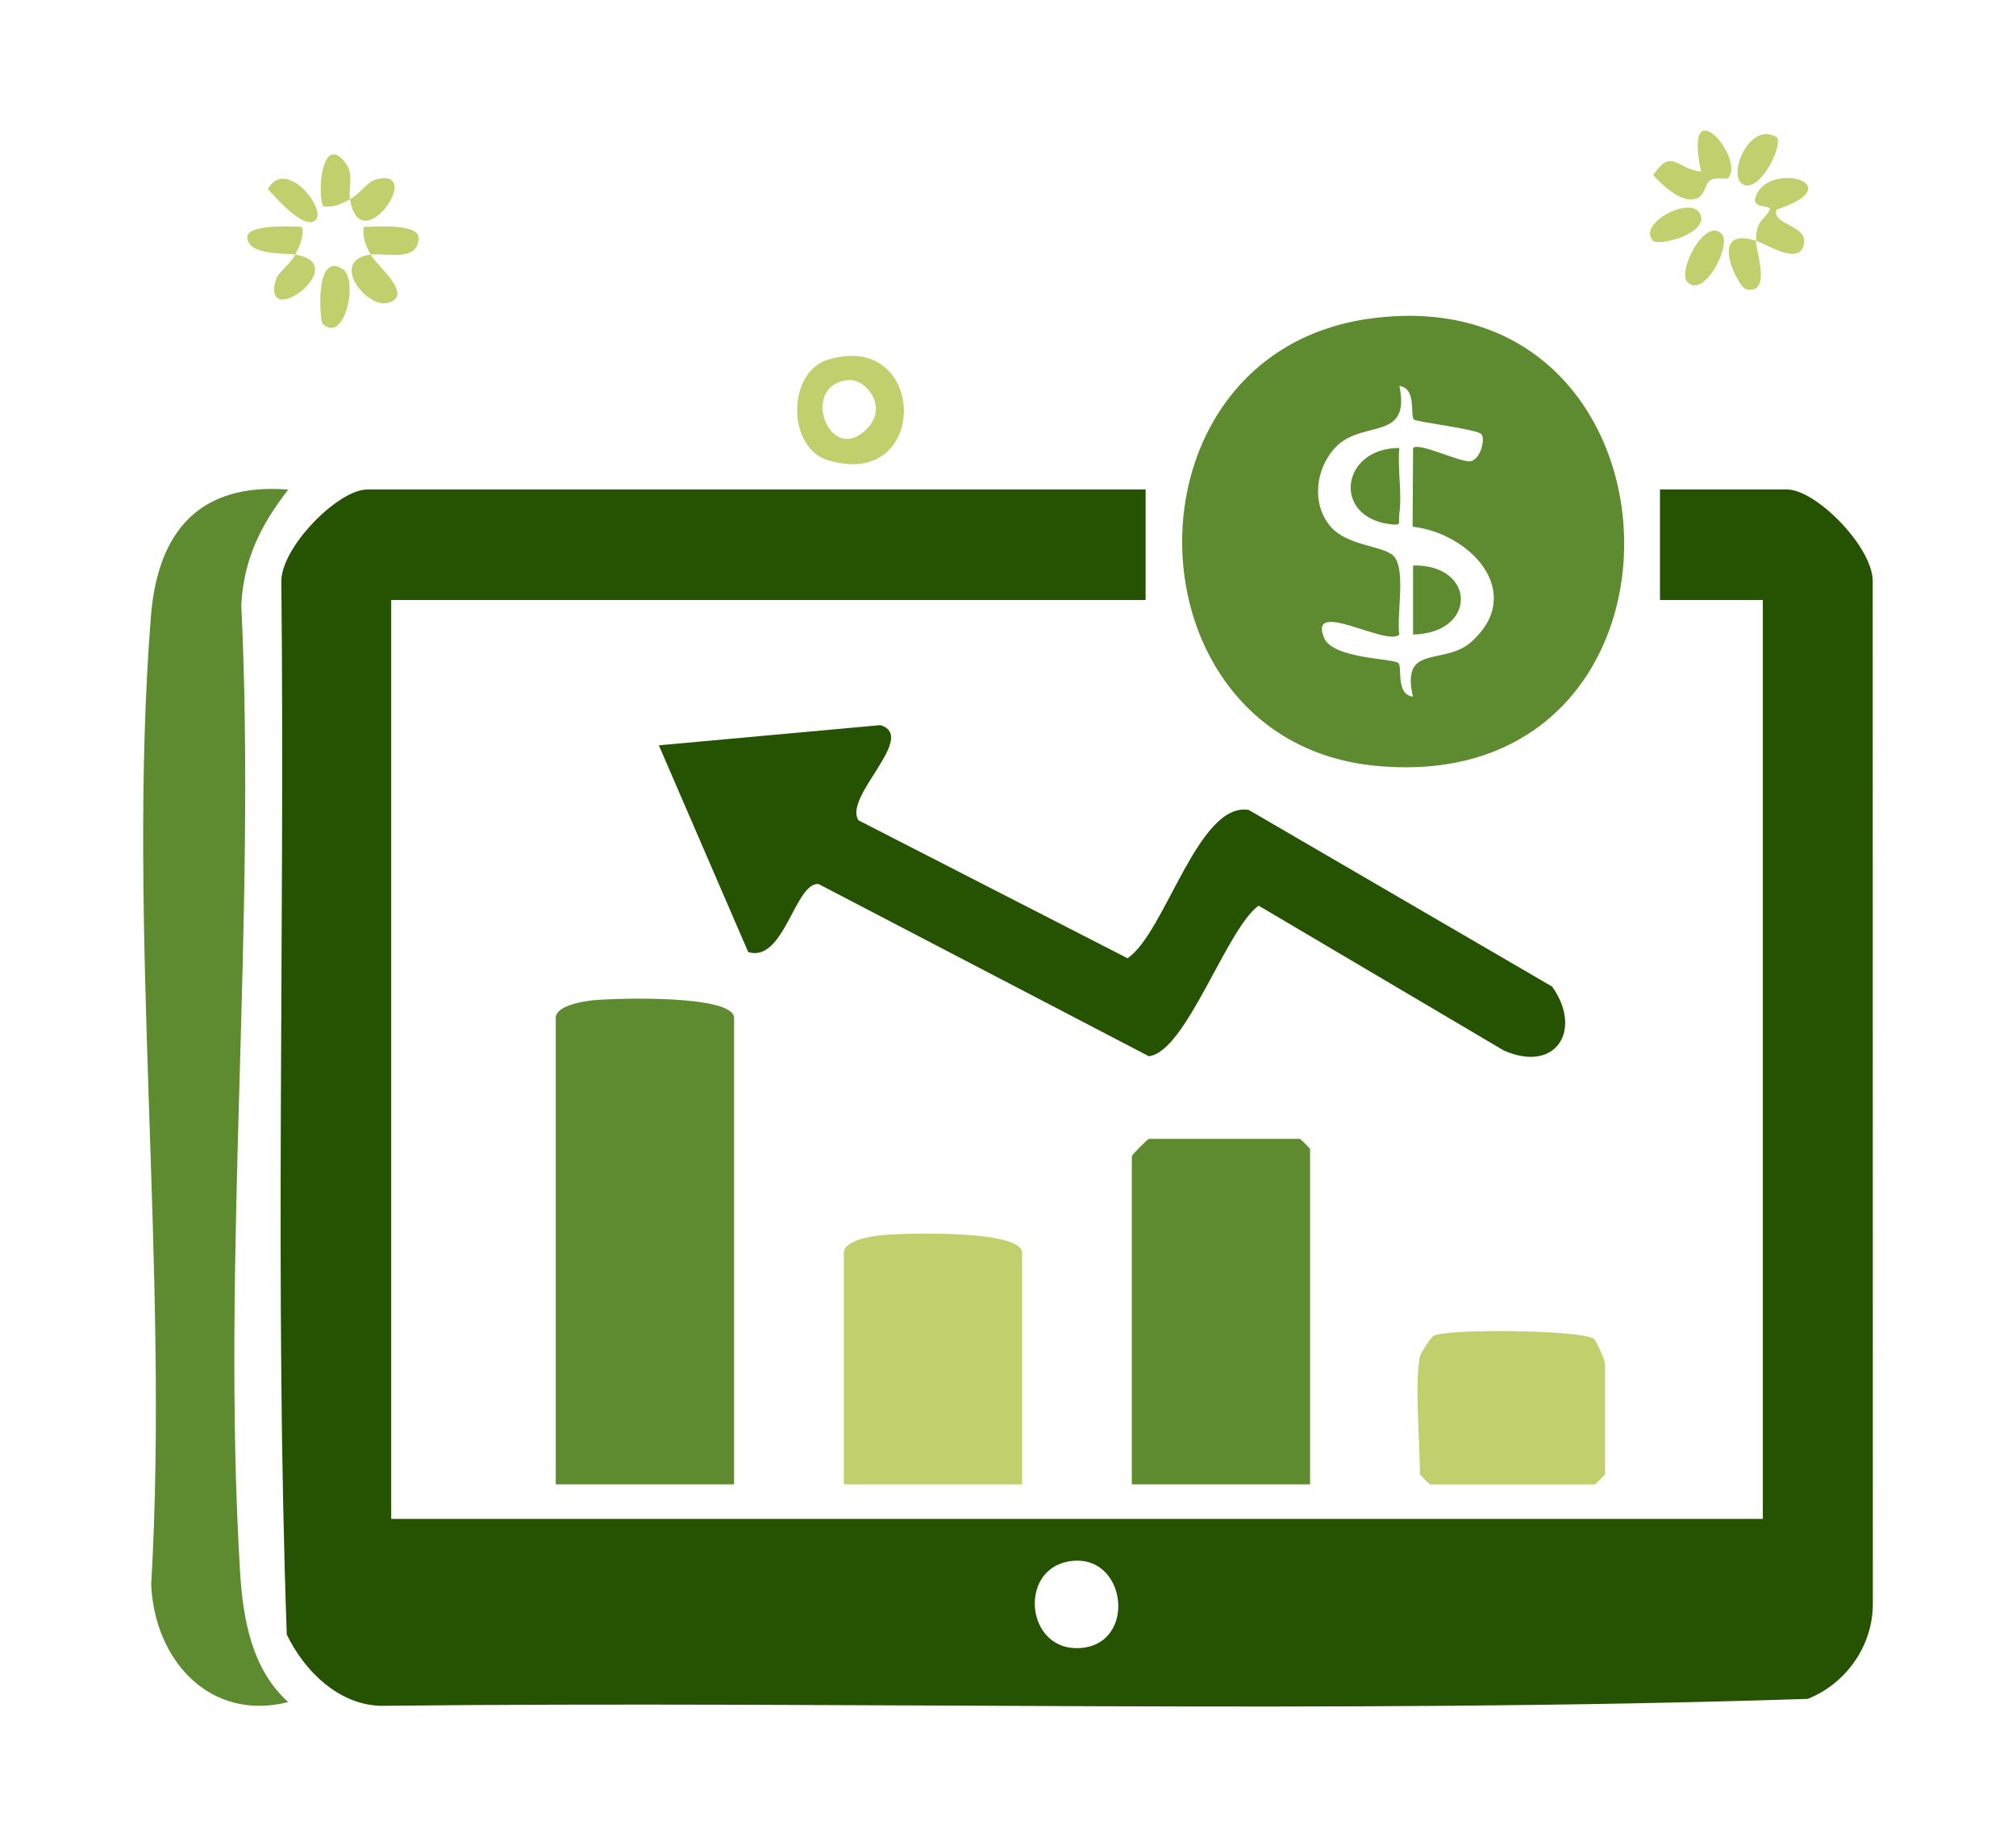 <svg width="169" height="154" viewBox="0 0 169 154" fill="none" xmlns="http://www.w3.org/2000/svg">
<path d="M96.035 41.029V50.297H32.795V127.326H147.777V50.297H139.154V41.029H149.792C152.256 41.029 157.104 45.954 156.989 48.832L157 134.588C156.937 138.065 154.709 141.147 151.546 142.414C111.797 143.711 71.765 142.566 31.907 142.996C28.351 142.897 25.506 140.054 24.04 137.019C23.007 107.732 23.901 78.212 23.584 48.838C23.474 45.96 28.322 41.035 30.781 41.035H96.035V41.029ZM89.559 130.896C85.352 131.652 86.027 138.391 90.483 138.158C95.417 137.902 94.471 130.012 89.559 130.896Z" fill="#255302"/>
<path d="M114.868 26.703C142.473 22.941 143.864 66.973 115.301 64.194C94.125 62.135 93.421 29.627 114.868 26.703ZM118.527 35.168C118.175 34.814 118.792 32.564 117.309 32.348C118.267 36.93 114.395 35.244 112.161 37.302C110.308 39.012 109.829 42.215 111.584 44.187C112.957 45.733 115.809 45.751 116.738 46.524C117.938 47.518 117.044 51.577 117.303 53.199C116.27 54.228 109.627 50.135 110.995 53.466C111.728 55.245 116.842 55.187 117.228 55.583C117.58 55.943 116.963 58.187 118.446 58.403C117.402 53.896 121.061 55.862 123.358 53.792C127.952 49.646 123.219 44.687 118.417 44.152L118.458 37.558C118.948 37.035 122.504 38.831 123.294 38.663C124.085 38.494 124.524 36.878 124.2 36.407C123.906 35.977 118.729 35.378 118.521 35.168H118.527Z" fill="#5E8B2F"/>
<path d="M24.166 41.035C21.858 44.029 20.467 46.785 20.224 50.664C21.512 77.177 18.539 105.353 20.121 131.698C20.357 135.629 21.073 139.914 24.161 142.682C17.564 144.345 12.941 139.141 12.675 132.82C14.21 106.493 10.603 77.764 12.646 51.728C13.206 44.564 16.698 40.454 24.166 41.041V41.035Z" fill="#5E8B2F"/>
<path d="M71.961 68.764L94.523 80.329C97.685 78.195 100.433 67.188 104.686 67.897L130.11 82.701C132.684 86.282 130.491 89.986 126.082 88.073L105.512 75.921C102.822 77.828 99.423 88.219 96.3 88.538L68.62 74.107C66.651 73.927 65.722 80.753 62.721 79.805L55.23 62.478L73.808 60.786C76.948 61.775 70.692 66.735 71.961 68.764Z" fill="#255302"/>
<path d="M61.537 124.43H46.589V85.335C46.589 84.3 48.863 83.939 49.717 83.852C51.575 83.666 61.537 83.364 61.537 85.335V124.43Z" fill="#5E8B2F"/>
<path d="M109.828 124.43H94.88V96.917C94.88 96.812 96.213 95.469 96.317 95.469H108.963C109.026 95.469 109.823 96.277 109.823 96.335V124.425L109.828 124.43Z" fill="#5E8B2F"/>
<path d="M85.686 124.43H70.737V105.028C70.737 103.993 73.011 103.632 73.865 103.545C75.724 103.359 85.686 103.057 85.686 105.028V124.43Z" fill="#C1D06D"/>
<path d="M119.029 113.721C119.087 113.436 119.912 112.145 120.177 111.982C121.182 111.372 132.546 111.465 133.602 112.226C133.845 112.401 134.549 114.098 134.549 114.302V123.57C134.549 123.634 133.746 124.436 133.689 124.436H119.889C119.825 124.436 119.029 123.628 119.029 123.57C119.029 120.965 118.573 115.907 119.029 113.726V113.721Z" fill="#C1D06D"/>
<path d="M69.422 30.145C77.773 27.627 78.004 41.175 69.422 38.587C65.959 37.546 65.953 31.191 69.422 30.145ZM71.13 31.86C66.922 32.203 69.572 39.297 72.763 35.849C74.437 34.035 72.561 31.744 71.13 31.86Z" fill="#C1D06D"/>
<path d="M147.201 20.179C147.241 18.313 147.922 18.505 148.355 17.569C148.551 17.15 146.71 17.569 147.206 16.423C148.297 13.458 155.327 15.429 148.92 17.58C148.522 18.871 151.558 18.854 151.223 20.464C150.837 22.307 148.17 20.493 147.201 20.185C147.183 21.028 148.574 24.755 146.346 24.238C145.706 24.086 143.056 18.854 147.201 20.185V20.179Z" fill="#C1D06D"/>
<path d="M31.069 21.342C30.671 20.574 30.347 19.941 30.497 19.028C31.305 18.999 35.057 18.72 35.08 19.894C35.126 22.028 32.287 21.179 31.069 21.342C31.53 22.232 34.815 24.784 32.494 25.395C30.74 25.86 27.531 21.825 31.069 21.342Z" fill="#C1D06D"/>
<path d="M144.857 14.94C144.741 15.068 143.778 14.801 143.362 15.121C142.791 15.562 142.975 16.679 141.775 16.725C140.695 16.766 139.293 15.475 138.589 14.679C140.147 12.341 140.551 14.179 142.6 14.388C141.053 7.149 146.381 13.306 144.857 14.94Z" fill="#C1D06D"/>
<path d="M148.925 11.498C149.514 12.045 147.765 15.754 146.351 15.545C144.533 15.161 146.593 10.039 148.925 11.498Z" fill="#C1D06D"/>
<path d="M28.715 22.546C30.094 23.418 28.888 28.918 27.047 27.139C26.822 26.918 26.331 21.04 28.715 22.546Z" fill="#C1D06D"/>
<path d="M144.326 19.604C145.203 20.481 142.877 25.075 141.457 23.65C140.58 22.772 142.906 18.179 144.326 19.604Z" fill="#C1D06D"/>
<path d="M24.743 21.342C23.912 21.208 20.795 21.429 20.732 19.894C20.686 18.795 24.466 18.958 25.32 19.028C25.476 19.947 25.13 20.574 24.749 21.342C29.695 22.144 21.892 27.848 23.116 23.47C23.294 22.825 24.351 22.144 24.749 21.342H24.743Z" fill="#C1D06D"/>
<path d="M29.343 16.708C30.122 16.289 30.832 15.237 31.456 15.062C35.773 13.841 30.192 21.976 29.343 16.708C28.587 17.115 27.952 17.429 27.046 17.284C26.55 15.423 27.191 11.109 29.066 13.801C29.638 14.615 29.205 15.859 29.343 16.702V16.708Z" fill="#C1D06D"/>
<path d="M138.583 20.179C137.105 18.702 142.196 16.115 142.6 18.161C142.9 19.679 139.039 20.633 138.583 20.179Z" fill="#C1D06D"/>
<path d="M26.463 18.441C25.54 19.371 23 16.464 22.452 15.836C23.976 13.173 27.381 17.51 26.463 18.441Z" fill="#C1D06D"/>
<path d="M117.303 37.558C117.142 39.308 117.546 41.384 117.303 43.07C117.194 43.838 117.615 44.099 116.437 43.931C111.653 43.256 112.443 37.552 117.297 37.552L117.303 37.558Z" fill="#5E8B2F"/>
<path d="M118.457 53.193V47.402C123.738 47.303 123.859 53.065 118.457 53.193Z" fill="#5E8B2F"/>
</svg>
